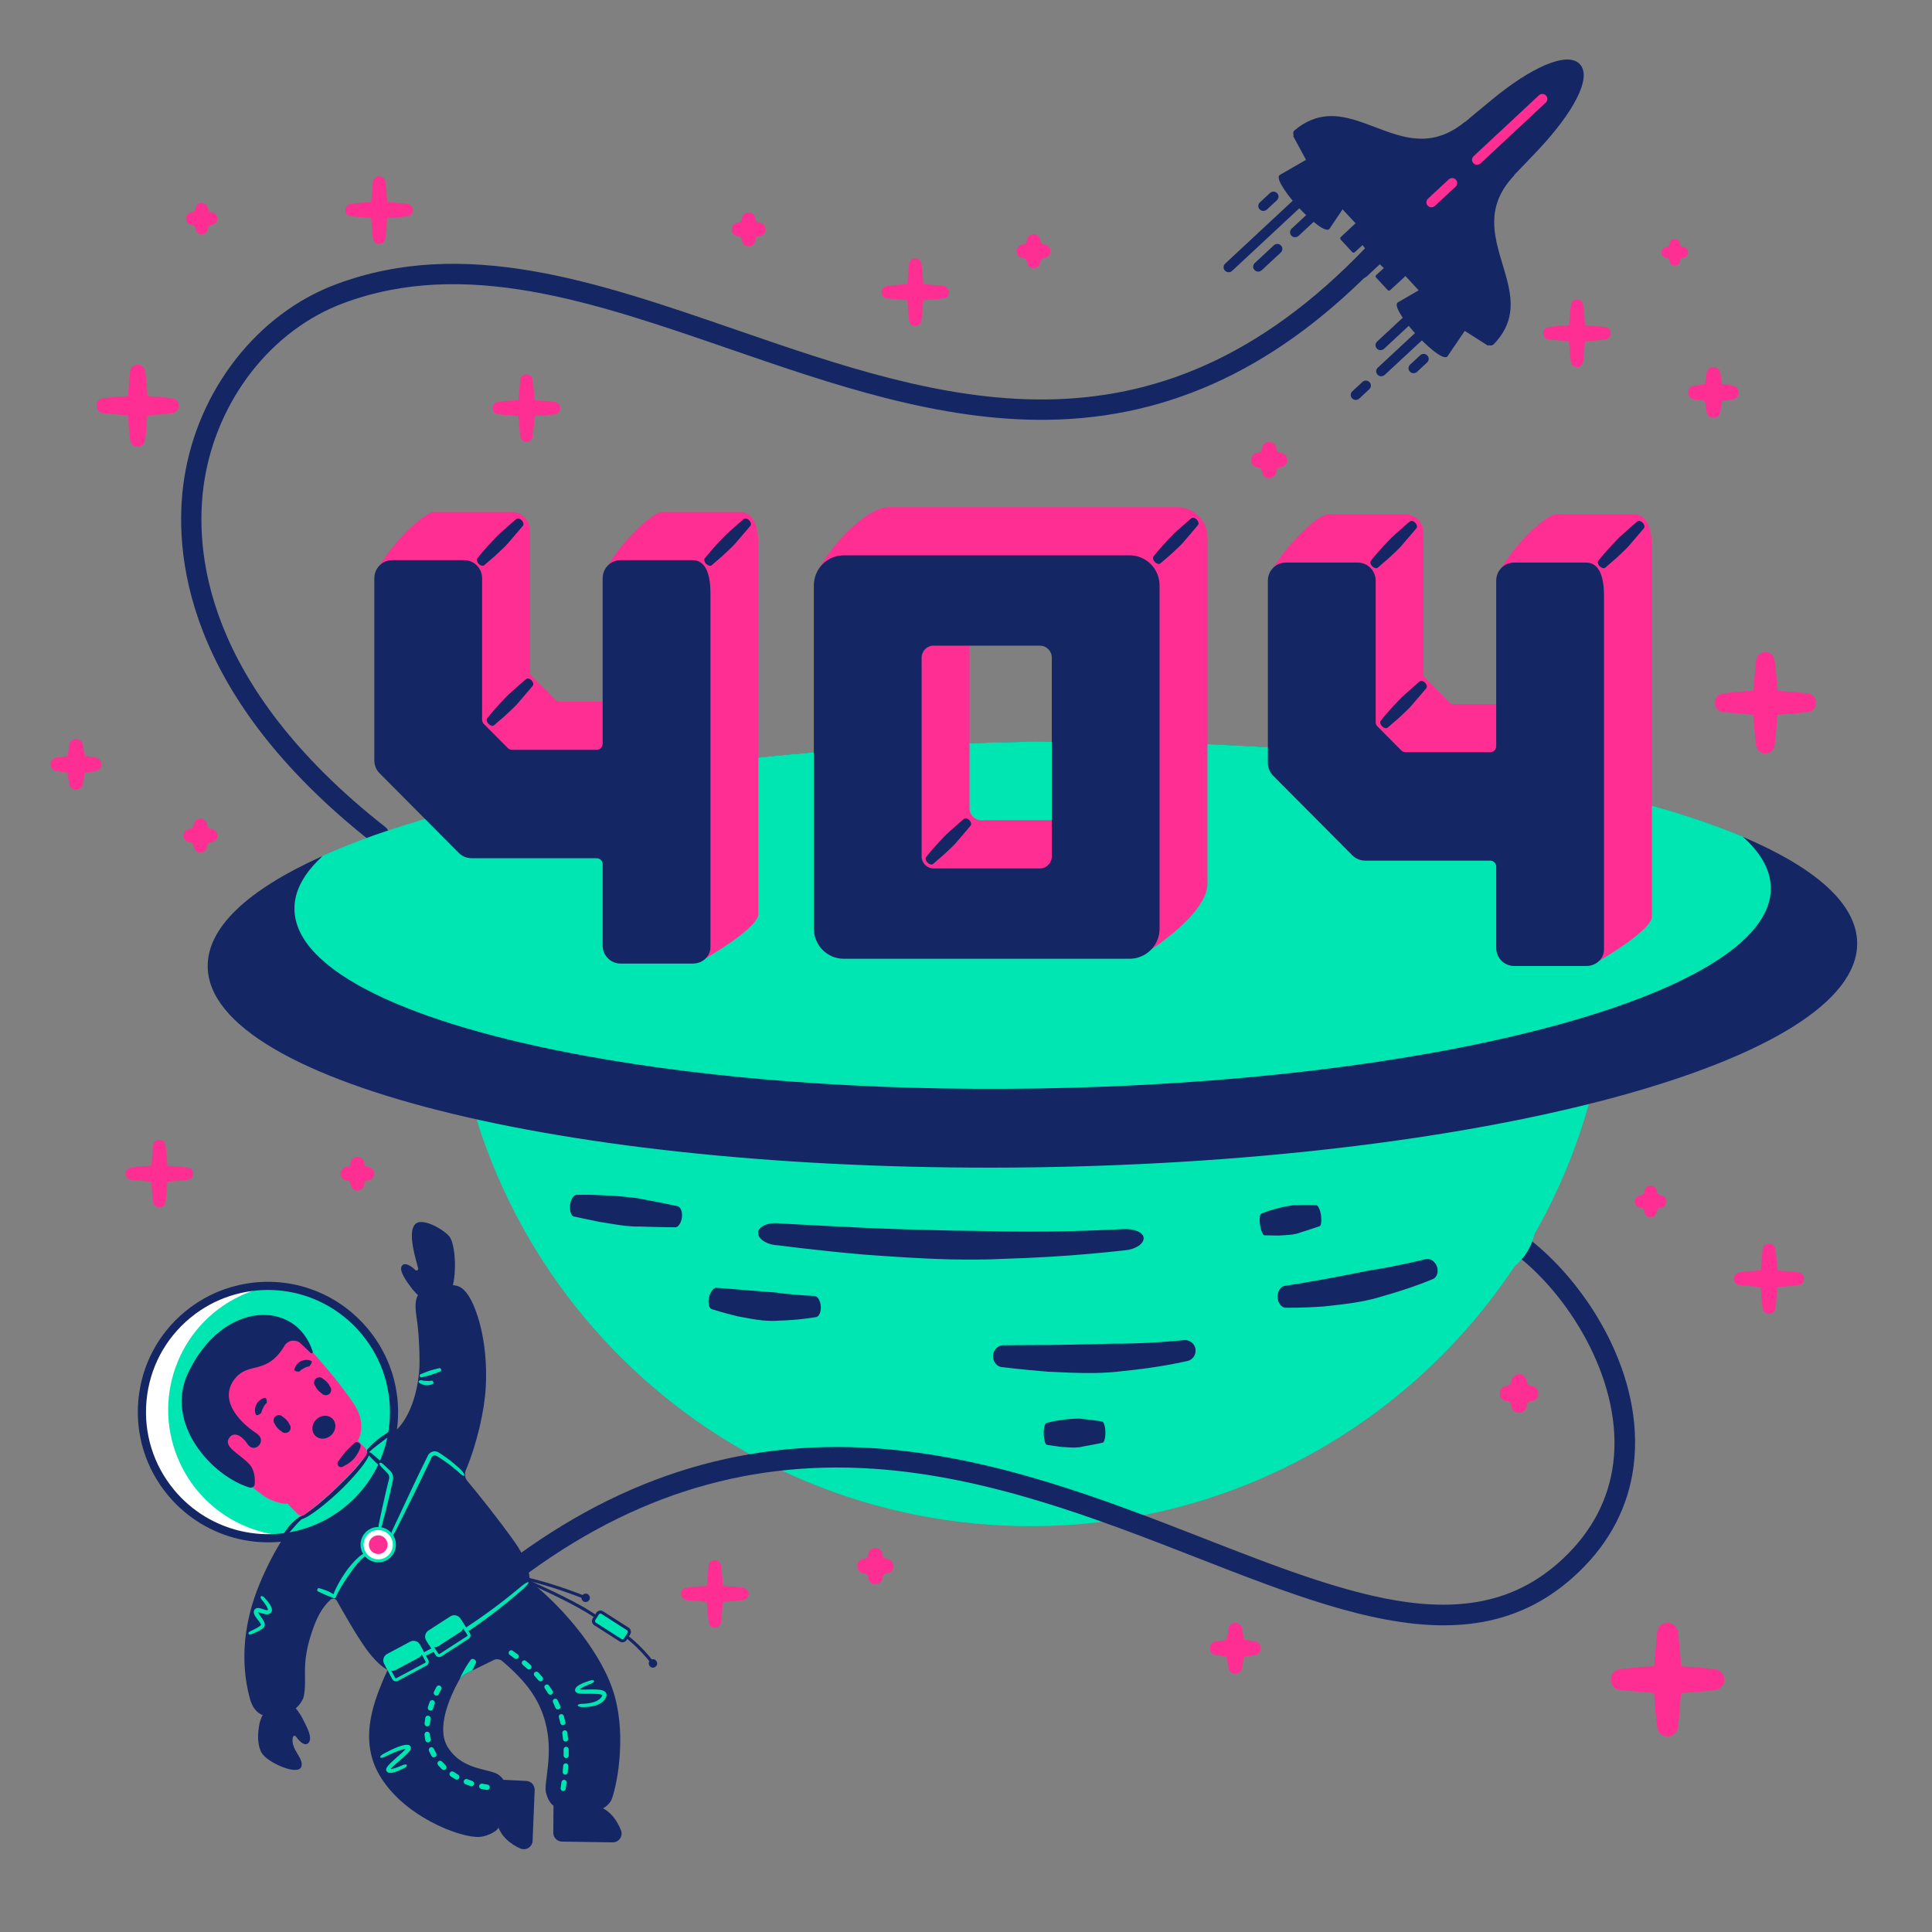 <svg xmlns="http://www.w3.org/2000/svg" viewBox="0 0 3000 3000" width="3000" height="3000"><rect x="0" y="0" width="3000" height="3000" fill="#808080" stroke="none"/><defs></defs><g transform="translate(281.25 378.75) rotate(0.0 933.75 466.875)  scale(3.497 3.495)"><svg width="533.993" height="267.164" viewBox="0.0 0.0 533.993 267.164"><path d="m87.943 267.164c-.973 0-1.953-.314-2.777-.961-84.499-66.378-88.756-130.08-83.773-162.144 6.107-39.301 32.574-73.11 67.428-86.13 57.136-21.35 115.679-1.147 177.657 20.244 90.477 31.224 184.033 63.513 279.76-36.779 1.715-1.797 4.562-1.865 6.362-.148 1.798 1.716 1.863 4.564.147 6.362-44.625 46.754-93.016 69.826-147.939 70.533-48.292.641-95.565-15.687-141.267-31.46-60.405-20.847-117.463-40.538-171.57-20.32-31.856 11.899-56.069 42.941-61.685 79.081-4.681 30.12-.454 90.137 80.44 153.684 1.954 1.535 2.294 4.364.759 6.318-.888 1.131-2.208 1.72-3.542 1.72z" fill="#142664"></path></svg></g><g transform="translate(322.5 1151.25) rotate(0.0 1280.625 609.375)  scale(3.495 3.484)"><svg width="732.848" height="349.771" viewBox="0.0 0.0 732.848 349.771"><path d="m367.792 154.802c141.858 9.792 264.483-186.673 254.691-44.816-9.793 141.857-132.772 248.956-274.717 239.164s-248.957-132.771-239.164-274.717 117.244 70.488 259.19 80.369z" fill="#00e6b3"></path><path d="m367.792 189.825c202.376-2.999 365.848-47.815 365.054-100.13-.265-17.468-18.791-33.524-50.903-47.198-.176-.088-.265-.088-.441-.176-64.136-26.995-181.91-44.022-316.445-42.081-133.565 2.029-250.104 22.232-313.71 50.727-.441.176-.882.441-1.412.617-31.935 14.557-50.197 31.318-49.932 48.874.706 52.314 165.412 92.278 367.789 89.367z" fill="#142664"></path><path d="m168.326 140.245c55.402 10.145 124.478 15.615 199.465 14.468 86.367-1.323 164.795-11.027 223.196-26.025 64.049-16.408 103.924-39.081 103.483-63.518-.088-7.94-4.499-15.615-12.527-22.761-.088-.088-.176-.176-.353-.353 0 0 0 .088-.088.176-23.466-9.881-54.255-18.438-90.337-25.231-62.372-11.732-140.888-18.084-226.108-16.849-74.281 1.147-143.269 7.852-200.877 18.526-45.963 8.557-84.691 19.497-112.921 32.2-.353.265-.706.617-.97.97-7.763 7.322-11.91 15.086-11.733 23.025.44 27.438 51.255 51.081 129.77 65.372z" fill="#00e6b3"></path><g fill="#142664"><path d="m163.02 211.811s4.664 1.041 11.002 2.324c3.349.484 7.186 1.252 11.044 1.717 2.183.224 4.536.441 6.74.362 8.605.295 15.705.341 15.705.341 1.505.248 2.837-1.916 3.174-4.347.357-2.733-.684-4.812-2.02-5.066 0 0-6.996-1.562-15.348-3.074-2.162-.527-4.345-.75-6.698-.968-3.858-.465-7.736-.628-11.106-.809-6.401-.374-11.318-.196-11.318-.196-1.505-.248-2.838 1.916-3.174 4.347-.377 3.036.643 5.418 1.999 5.369z"></path><path d="m224.278 253.137s1.162.369 3.127.953c1.967.577 4.744 1.357 7.987 2.13 3.428.629 7.391 1.478 11.414 1.86 2.273.177 4.733.3 7.014.082 4.475-.125 8.541-.486 11.475-.859 2.935-.366 4.744-.678 4.744-.678 1.589-.037 2.513-2.411 2.359-4.859-.195-2.749-1.578-4.603-2.877-4.611 0 0-1.727-.073-4.463-.246-2.736-.165-6.482-.497-10.529-.968-2.104-.379-4.202-.501-6.472-.646-3.72-.356-7.463-.56-10.727-.854-3.097-.286-5.847-.514-7.825-.66-1.978-.155-3.183-.215-3.183-.215-1.441-.382-2.965 1.649-3.549 4.033-.688 2.982.118 5.452 1.505 5.538z"></path><path d="m372.991 313.52s2.615.442 6.157.911c1.855.055 3.999.331 6.128.303 1.202-.055 2.495-.137 3.682-.495 4.687-.798 8.537-1.653 8.537-1.653.836.055 1.375-2.26 1.352-4.713-.038-2.756-.778-4.686-1.523-4.768 0 0-3.922-.662-8.575-1.104-1.216-.248-2.418-.193-3.711-.111-2.129.027-4.244.358-6.085.606-3.5.441-6.148 1.24-6.148 1.24-.836-.056-1.375 2.26-1.352 4.713.053 3.059.807 5.291 1.538 5.071z"></path><path d="m469.676 220.116s2.651.109 6.228.127c1.849-.179 4.012-.176 6.122-.471 1.186-.206 2.459-.451 3.593-.955 4.552-1.383 8.267-2.716 8.267-2.716.837-.051 1.08-2.415.748-4.846-.385-2.729-1.362-4.55-2.112-4.538 0 0-3.977-.163-8.652-.015-1.239-.093-2.425.113-3.698.358-2.11.296-4.168.89-5.965 1.368-3.418.878-5.947 2.005-5.947 2.005-.837.05-1.081 2.416-.748 4.846.437 3.028 1.467 5.148 2.164 4.837z"></path><path d="m353.274 278.902s8.587 1.115 20.34 2.034c6.175.271 13.314.675 20.451.565 2.013-.04 4.106-.116 6.194-.255 2.087-.116 4.171-.32 6.164-.589 7.865-.754 15.005-1.825 20.158-2.761 2.578-.453 4.66-.884 6.098-1.194 1.438-.305 2.234-.474 2.234-.474 2.794-.416 4.325-3.023 3.958-5.449-.449-2.719-3.021-4.243-5.378-3.929 0 0-.784.075-2.192.21-1.407.139-3.437.336-5.943.51-5.005.381-11.894.735-19.396.854-3.918-.068-7.798.111-11.99.23-6.893.107-13.785.32-19.797.355-11.421.014-20.167.134-20.167.134-2.715-.26-4.804 1.906-5.086 4.345-.274 3.049 1.899 5.451 4.352 5.414z"></path><path d="m479.388 252.394s.446.015 1.257.007c.813-.005 1.998-.012 3.483-.02 2.961-.065 7.12-.193 11.877-.559 4.972-.551 10.716-1.119 16.362-2.172 3.181-.625 6.593-1.38 9.667-2.399 6.115-1.707 11.619-3.542 15.583-4.994 1.983-.717 3.582-1.342 4.685-1.796 1.102-.444 1.713-.69 1.713-.69 2.193-.69 2.916-3.392 2.126-5.713-.916-2.599-3.264-3.834-5.06-3.304 0 0-.608.149-1.701.416-1.086.278-2.664.66-4.622 1.091-3.906.88-9.314 1.978-15.227 3.009-3.112.405-6.146 1.061-9.425 1.735-5.41 1.012-10.786 2.133-15.486 2.96-4.467.766-8.397 1.439-11.211 1.921-2.814.458-4.511.734-4.511.734-2.129.027-3.555 2.402-3.56 4.858.051 3.06 2.051 5.217 4.05 4.916z"></path><path d="m252.955 224.546s4.066.496 10.888 1.327c6.829.786 16.426 1.862 27.512 2.831 11.646.848 25.094 1.825 38.533 2.151 7.589.131 15.767.168 23.308-.22 14.844-.445 28.351-1.311 38.127-2.207 4.891-.396 8.846-.861 11.585-1.118 2.739-.264 4.252-.467 4.252-.467 5.259-.388 8.742-3.006 8.688-5.463-.132-2.755-4.64-4.312-9.244-4.007 0 0-.379.022-1.098.063-.719.048-1.78.094-3.144.149-2.729.096-6.659.326-11.498.456-9.672.354-22.958.523-37.38.351-7.52-.218-14.99-.265-23.037-.375-13.232-.317-26.431-.67-37.919-1.198-10.914-.495-20.526-1.033-27.413-1.392-6.889-.376-11.044-.603-11.044-.603-5.177-.588-9.073 1.341-9.513 3.762-.408 3.033 3.776 5.708 8.397 5.96z"></path></g></svg></g><g transform="translate(765.0 1923.75) rotate(0.0 886.875 300.0)  scale(3.546 3.541)"><svg width="500.277" height="169.459" viewBox="0.0 0.0 500.277 169.459"><path d="m416.475 169.459c-32.227.003-68.646-14.237-108.304-29.74-42.658-16.675-91.008-35.575-141.59-38.937-57.711-3.836-109.821 13.18-159.303 52.02-1.954 1.535-4.784 1.194-6.318-.761s-1.193-4.784.762-6.318c51.307-40.273 105.431-57.907 165.456-53.921 51.968 3.455 101.005 22.623 144.27 39.535 32.143 12.565 62.503 24.433 89.245 27.987 28.861 3.836 50.685-2.439 68.695-19.747 12.183-11.717 19.358-25.596 21.326-41.25 4.288-34.172-17.516-71.3-41.27-90.314-1.939-1.553-2.254-4.385-.7-6.325 1.554-1.94 4.386-2.253 6.325-.701 24.916 19.945 49.493 59.264 44.574 98.462-2.23 17.75-10.312 33.434-24.019 46.617-17.605 16.918-37.427 23.391-59.149 23.393z" fill="#142664"></path></svg></g><g transform="translate(288.75 1912.5) rotate(-33.554 343.125 528.75)  scale(2.851 2.856)"><svg width="240.697" height="370.227" viewBox="0.0 0.0 240.697 370.227"><path d="m204.547 300.761c-.433 0-.798-.334-.829-.773-.868-12.054-4.254-20.643-4.288-20.729-.036-.082-4.332-10.143-9.472-21.41-5.122-11.222-17.493-30.576-17.617-30.771-.248-.387-.135-.902.252-1.15.386-.249.901-.135 1.15.252.125.195 12.56 19.648 17.73 30.977 5.15 11.286 9.454 21.365 9.497 21.465.15.375 3.522 8.917 4.41 21.245.033.459-.312.857-.771.89-.021.004-.042.004-.062.004z" fill="#142664"></path><path d="m193.749 251.306c-.265 0-.526-.126-.687-.362-.105-.152-10.571-15.35-20.888-26.065-.319-.331-.309-.858.022-1.177.331-.318.859-.309 1.177.022 10.415 10.815 20.957 26.124 21.062 26.278.26.379.164.897-.215 1.157-.144.1-.308.147-.471.147z" fill="#142664"></path><path clip-rule="evenodd" d="m201.294 280.246-.748.331c-1.638.725-3.553-.016-4.277-1.653l-5.547-12.539c-.725-1.638.016-3.553 1.653-4.277l.748-.331c1.638-.725 3.553.016 4.277 1.653l5.547 12.539c.725 1.638-.015 3.553-1.653 4.277z" fill="#00e6b3" fill-rule="evenodd"></path><path d="m198.534 282.127c-1.035 0-2.023-.598-2.468-1.604l-6.664-15.065c-.291-.658-.308-1.39-.049-2.061.26-.672.765-1.202 1.423-1.493l3.274-1.448c.659-.29 1.39-.309 2.061-.049.672.26 1.202.765 1.493 1.423l6.664 15.065c.291.657.309 1.39.049 2.061-.26.672-.765 1.202-1.423 1.493h-.001l-3.274 1.448c-.352.156-.721.23-1.085.23zm-3.394-20.236c-.141 0-.283.03-.416.089l-3.274 1.448c-.251.111-.444.313-.544.57-.099.257-.092.537.019.788l6.664 15.064c.229.518.837.754 1.358.525l3.274-1.448c.251-.111.445-.314.544-.57s.093-.536-.018-.787l-6.665-15.065c-.111-.251-.313-.444-.57-.543-.121-.048-.247-.071-.372-.071zm7.417 17.797h.005z" fill="#142664"></path><circle clip-rule="evenodd" cx="193.749" cy="250.474" fill="#142664" fill-rule="evenodd" r="2.26"></circle><circle clip-rule="evenodd" cx="204.548" cy="300.435" fill="#142664" fill-rule="evenodd" r="2.26"></circle><path d="m215.535 72.388c-.292.182-.667.197-.96.015-4.984-3.099-6.341-10.604-6.598-14.666-.253-3.998-.705-11.754 2.315-12.919 2.211-.853 3.957 2.045 4.834 5.919.207.915 1.471 1.005 1.777.119 2.293-6.651 6.597-21.259 12.964-20.97 4.529.206 9.916 10.069 10.774 15.541.882 5.624-8.963 21.452-15.6 25.459-.101.061-9.506 1.502-9.506 1.502z" fill="#142664"></path><path d="m24.247 204.882c.322-.122.693-.065.945.17 4.295 3.999 4.183 11.626 3.655 15.661-.52 3.972-.895 11.515-4.756 12.232-2.33.433-3.49-2.768-3.605-6.738-.027-.937-1.062-1.126-1.721-.458-4.722 4.79-1.046 12.801-4.868 15.79-4.371 3.419-14.553-12.478-13.862-18.507.699-6.097 5.544-11.217 7.329-13.11 2.854-3.026 6.932-4.883 10.859-5.666z" fill="#142664"></path><path d="m99.72 306.83s-10.494 10.193-14.024 19.336c-2.628 6.796.089 13.668 2.899 18.206.847 1.315 2.253 2.134 3.89 2.221 1.572.04 3.083-.665 3.986-1.91 4.564-6.292 12.17-16.779 16.258-22.416 1.521-2.097 1.101-5.103-1.062-6.672-4.672-3.489-11.947-8.765-11.947-8.765z" fill="#142664"></path><path d="m116.677 334.882s13.311 6.069 19.711 13.491c4.761 5.515 4.514 12.901 3.395 18.12-.355 1.523-1.404 2.768-2.916 3.401-1.467.566-3.127.411-4.396-.458-6.415-4.39-17.105-11.707-22.852-15.64-2.138-1.463-2.753-4.435-1.244-6.64 3.226-4.858 8.302-12.274 8.302-12.274z" fill="#142664"></path><path d="m178.493 299.757c-5.944 23.132-25.191 43.573-33.455 49.75-2.192 1.637-7.026 2.137-8.43 1.027l-19.608-15.024c-1.493-1.182-1.149-7.154 1.005-10.445 4.523-6.91 18.426-17.749 22.056-38.439 2.081-11.899-.622-23.426-3.197-32.512-.511-1.798-2.115-3.064-3.985-3.147l-12.509-1.626-4.19-.544c-1.443-.067-2.886.189-4.207.755-.227.094-.455.194-.672.311-9.468 4.917-24.714 14.807-25.102 26.779-.438 13.42 9.807 20.468 13.709 25.935 1.565 2.192 2.281 5.561 1.132 7.021l-15.701 18.554c-1.066 1.36-7.287 1.266-11.794-1.293-8.858-5.028-28.521-32.107-26.734-58.519 1.399-20.696 17.654-33.094 29.587-41.047 29.598-19.736 49.356-15.151 49.356-15.151l39.233 1.82c2.603 7.198 5.361 3.335 8.392 12.149 6.052 17.625 11.308 49.532 5.114 73.646z" fill="#142664"></path><g fill="#00e6b3"><path d="m124.253 247.072s-1.66.871-3.885 2.27l-4.19-.544c-1.443-.067-2.886.189-4.207.755.194-.139.389-.277.583-.411.932-.627 1.965-1.271 2.98-1.759 3.868-2.137 7.343-3.341 7.343-3.341.721-.339 1.537.194 1.881.982.378.888.072 1.765-.505 2.048z"></path><path d="m100.604 248.544c-.839.451-1.672.916-2.489 1.406-.682.4-1.559.197-1.994-.491-.43-.681-.216-1.592.504-2.014.855-.513 1.726-.999 2.604-1.471.735-.396 1.624-.113 1.984.609.363.727.087 1.586-.609 1.961z"></path><path d="m93.35 253.094c-.765.563-1.519 1.141-2.25 1.743-.61.496-1.509.421-2.041-.185-.536-.611-.457-1.541.195-2.07.774-.637 1.569-1.247 2.374-1.839.675-.494 1.594-.339 2.051.326.461.668.307 1.559-.329 2.025z"></path><path d="m86.949 258.683c-.647.682-1.264 1.389-1.853 2.115-.483.603-1.381.712-2.029.24-.661-.482-.771-1.407-.238-2.072.639-.789 1.306-1.552 2.001-2.284.575-.622 1.522-.619 2.082-.044.571.583.564 1.473.037 2.045z"></path><path d="m81.996 265.422-.621 1.235-.547 1.265c-.26.709-1.079 1.081-1.852.835-.77-.245-1.158-1.099-.856-1.915l.614-1.42.692-1.378c.419-.754 1.323-1.006 2.01-.582.692.428.932 1.294.56 1.96z"></path><path d="m79.414 273.256c-.169.913-.197 1.845-.306 2.766-.051.384-.213.724-.469.972-.262.247-.626.402-1.031.397-.405-.006-.77-.175-1.033-.456-.269-.28-.429-.672-.376-1.095.114-1.014.153-2.041.336-3.045.165-.842.932-1.377 1.724-1.204.791.173 1.306.913 1.155 1.665z"></path><path d="m79.293 281.582c.087.926.327 1.832.48 2.75.136.758-.267 1.513-1.064 1.733-.764.211-1.627-.259-1.782-1.1-.172-1.004-.427-1.994-.526-3.01-.085-.853.495-1.583 1.303-1.641s1.515.504 1.589 1.268z"></path><path d="m81.444 289.675c.353.867.774 1.709 1.155 2.565.351.693.101 1.544-.614 1.938-.704.388-1.613.116-1.996-.639-.415-.923-.865-1.83-1.246-2.767-.297-.797.078-1.651.842-1.92.764-.268 1.591.097 1.859.823z"></path><path d="m85.46 297.107c.56.76 1.104 1.532 1.676 2.283.498.604.401 1.506-.219 2.027s-1.544.418-2.078-.232c-.609-.8-1.19-1.622-1.785-2.432-.458-.709-.27-1.625.415-2.055.687-.432 1.569-.248 1.991.409z"></path><path d="m90.898 303.634c.689.648 1.333 1.345 2.064 1.948.591.515.65 1.426.132 2.049-.517.623-1.438.679-2.072.127-.774-.642-1.459-1.378-2.189-2.067-.613-.576-.564-1.541.02-2.083.602-.56 1.471-.51 2.045.026z"></path></g><path d="m11.081 194.999c6.948-20.546 21.026-36.875 39.201-49.061 7.667-5.14 23.326-14.494 33.444-16.308 0 0 52.151-14.025 68.177-11.883 14.21 1.899 30.09-12.8 37.676-24.397 6.05-9.248 9.643-15.948 11.88-20.818 4.979-10.836 8.74-10.941 13.276-9.288 2.754 1.004 6.227 2.034 9.015 3.386 6.194 3.005 7.764 5.715 7.788 11.702.027 6.791-3.951 25.411-19.666 46.62-7.397 9.983-20.895 22.9-34.19 31.766-1.737 1.159-2.697 3.173-2.462 5.248 1.127 9.957 2.619 26.753 3.121 42.278.466 14.396-5.019 24.289-8.635 25.114-3.222.1-46.318 8.585-83.952-2.068-2.21-.626-6.454-5.339-7.011-19.913-.358-9.358.663-22.502 1.184-30.393.093-1.412-1.145-2.561-2.542-2.342-6.479 1.018-12.003 4.094-19.318 9.935-14.13 11.283-14.913 18.778-21.86 25.778-1.945 1.96-8.084 4.431-13.166 2.554-4.417-1.631-4.607-1.726-8.113-3.725-6.158-3.51-5.245-10.053-3.847-14.185z" fill="#142664"></path><path d="m74.137 167.002s.527.877 1.241 2.065c.399.608.818 1.335 1.268 2.034.261.391.538.812.836 1.175.535.746 1.007 1.432 1.338 1.934.322.505.522.819.522.819.123.289.608.314 1.027.14.469-.201.672-.611.554-.9 0 0-.147-.378-.406-.965-.263-.583-.645-1.368-1.095-2.196-.216-.443-.479-.853-.773-1.286-.466-.723-.986-1.403-1.441-1.991-.858-1.121-1.614-1.903-1.614-1.903-.192-.281-.685-.218-1.045.058-.443.352-.612.81-.412 1.016z" fill="#00e6b3"></path><circle cx="105.468" cy="70.851" fill="#fff" r="68.618"></circle><path d="m95.567 138.75c-5.941-.866-11.59-2.468-16.87-4.707-20.568-14.402-32.447-39.604-28.577-66.143 5.469-37.497 40.302-63.469 77.799-58 5.941.866 11.6 2.465 16.88 4.704 20.568 14.402 32.437 39.607 28.567 66.146-5.463 37.5-40.296 63.472-77.799 58z" fill="#00e6b3"></path><path d="m105.394 141.693c-3.523 0-7.034-.262-10.498-.786-31.828-4.773-56.449-30.494-59.87-62.548-2.004-18.815 3.438-37.284 15.324-52.006 11.888-14.724 28.795-23.936 47.608-25.941 11.109-1.188 22.019.194 32.422 4.108 25.226 9.493 42.67 32.033 45.524 58.823 2.008 18.815-3.432 37.285-15.318 52.008-11.887 14.723-28.796 23.935-47.612 25.938-2.525.27-5.056.404-7.58.404zm.235-137.252c-2.387 0-4.788.128-7.2.386-17.634 1.879-33.482 10.514-44.623 24.314-11.142 13.801-16.243 31.112-14.364 48.747 3.207 30.045 26.282 54.154 56.116 58.629 5.572.843 11.272.963 16.946.358 17.637-1.877 33.486-10.512 44.628-24.313 11.141-13.8 16.24-31.113 14.358-48.748-2.676-25.112-19.027-46.24-42.673-55.138-7.491-2.818-15.265-4.235-23.188-4.235z" fill="#142664"></path><path d="m156.239 116.153s-1.776-.035-4.182-.082c-1.267.022-2.735.019-4.199.106-.827.057-1.718.133-2.535.272-1.613.215-3.079.477-4.135.72-1.057.238-1.708.421-1.708.421-.574.12-.871.627-.776 1.071.113.497.651.741 1.131.648 0 0 .638-.108 1.664-.241 1.025-.138 2.446-.264 3.996-.36.811-.026 1.613-.092 2.481-.156 1.433-.095 2.862-.189 4.105-.271 2.372-.136 4.19-.316 4.19-.316.572-.004.96-.442.965-.896-.01-.568-.501-.969-.997-.916z" fill="#142664"></path><path d="m75.784 132.827s1.281-.463 3.062-.958c.923-.295 2.011-.56 3.086-.841.605-.167 1.259-.337 1.854-.528 1.184-.327 2.272-.574 3.062-.724.79-.146 1.278-.204 1.278-.204.417-.006.709-.434.731-.89.018-.508-.382-.864-.808-.863 0 0-.554-.01-1.42.046-.864.059-2.039.191-3.295.416-.661.091-1.302.251-1.986.443-1.13.296-2.228.68-3.173 1.041-1.802.675-3.089 1.392-3.089 1.392-.427.173-.547.691-.372 1.109.229.518.737.749 1.07.561z" fill="#142664"></path><path d="m138.189 120.732s.325 1.708.789 4.018c.278 1.204.56 2.602.896 3.981.196.777.412 1.613.662 2.372.874 3.014 1.628 5.484 1.628 5.484.12.544.627.823 1.073.734.499-.107.737-.645.637-1.13 0 0-.488-2.562-1.129-5.591-.143-.796-.34-1.573-.556-2.409-.336-1.379-.724-2.74-1.056-3.926-.624-2.255-1.181-3.948-1.181-3.948-.12-.544-.627-.824-1.073-.735-.552.127-.844.683-.69 1.15z" fill="#142664"></path><path d="m89.886 129.847s1.365.244 3.579.283c2.217.05 5.298-.067 8.817-.384 3.691-.364 7.927-.9 12.116-1.638 2.364-.421 4.901-.929 7.22-1.502 4.577-1.067 8.703-2.268 11.647-3.376 1.472-.554 2.65-1.082 3.454-1.503.803-.425 1.237-.721 1.237-.721.758-.473 1.361-1.127 1.546-1.82.031-.188.058-.342.038-.492-.026-.153-.053-.273-.111-.364-.127-.185-.252-.243-.362-.225-.122.025-.231.133-.321.227-.097.099-.217.182-.341.282-.282.206-.77.526-1.338.877 0 0-.363.238-1.104.6-.742.36-1.87.824-3.302 1.312-2.865.98-6.942 2.037-11.418 2.968-2.339.463-4.664.929-7.176 1.384-4.135.73-8.274 1.368-11.884 1.783-3.43.397-6.455.614-8.6.648-1.073.019-1.923-.009-2.501-.043-.577-.037-.882-.078-.882-.078-.766-.115-1.39-.172-1.803-.205-.092-.012-.198-.013-.28-.017-.074-.006-.157-.006-.234-.006-.124-.004-.272-.008-.38.032-.129.058-.202.191-.165.437.022.116.078.228.16.366.083.127.189.235.321.362.518.445 1.296.72 2.067.813z" fill="#142664"></path><circle clip-rule="evenodd" cx="115.596" cy="164.053" fill="#fff" fill-rule="evenodd" r="8.787"></circle><circle clip-rule="evenodd" cx="115.596" cy="164.053" fill="#ff2e93" fill-rule="evenodd" r="5.086"></circle><path d="m175.61 154.75s-.338-1.718-1.169-4.507c-.414-1.395-.961-3.053-1.641-4.902-.346-.922-.715-1.895-1.135-2.904-.21-.505-.43-1.02-.668-1.547l-.189-.402c-.035-.071-.058-.127-.102-.21l-.142-.254c-.205-.33-.447-.648-.746-.912-1.226-1.145-3.257-1.444-4.831-.508-1.122.654-2.275 1.325-3.447 2.007-2.341 1.371-4.759 2.787-7.174 4.201-2.718 1.613-5.641 3.353-8.312 5.003-10.562 6.418-19.25 11.696-19.25 11.696-1.895 1.105-3.011 2.26-2.848 2.69.209.469 1.97-.154 3.66-1.132 0 0 8.893-5.131 19.459-11.227 2.763-1.575 5.481-3.187 8.404-4.927 2.403-1.432 4.803-2.861 7.122-4.243 1.157-.695 2.294-1.379 3.402-2.045l.207-.125.052-.032.041-.017c.091-.046.188-.073.283-.106.194-.05.393-.071.591-.063.395.018.782.162 1.082.4.141.114.273.24.373.39.059.069.094.154.145.229l.177.356c.234.479.456.97.671 1.451.425.967.815 1.906 1.173 2.803.715 1.793 1.295 3.413 1.743 4.773.45 1.36.772 2.46.98 3.219.201.76.31 1.176.31 1.176.472 2.09 1.031 3.526 1.503 3.566.284-.011.468-.49.54-1.229.056-.734-.027-1.71-.264-2.668z" fill="#00e6b3"></path><path d="m81.103 174.718s.149-.089.422-.253c.277-.16.661-.413 1.182-.687 1.021-.57 2.485-1.333 4.214-2.131 1.801-.866 3.926-1.769 6.06-2.611 1.207-.468 2.505-.971 3.706-1.436 2.377-.865 4.587-1.485 6.197-1.821.805-.144 1.461-.28 1.908-.303.45-.046.7-.072.7-.072.431-.023.778-.073 1.057-.234.274-.15.466-.361.509-.586.101-.494-.693-.926-1.577-.937 0 0-.282.01-.789.029-.515-.002-1.226.094-2.106.202-1.745.256-4.088.781-6.555 1.552-.643.198-1.286.397-1.928.629-.637.244-1.284.492-1.955.749-2.199.87-4.321 1.891-6.142 2.827-1.729.895-3.21 1.767-4.245 2.442-.524.322-.927.622-1.208.815-.279.198-.433.305-.433.305-.791.527-1.069 1.274-.814 1.643.343.455 1.186.345 1.797-.122z" fill="#00e6b3"></path><path d="m115.602 173.673c-4.055 0-7.835-2.586-9.155-6.646-1.64-5.044 1.13-10.482 6.174-12.122 5.044-1.641 10.483 1.13 12.122 6.174.794 2.443.589 5.05-.577 7.339-1.166 2.29-3.154 3.988-5.598 4.783-.983.32-1.983.472-2.966.472zm-.012-17.574c-.814 0-1.64.125-2.454.39-2.021.657-3.664 2.061-4.629 3.954s-1.134 4.048-.477 6.069 2.061 3.664 3.954 4.629c1.894.965 4.049 1.135 6.069.477 2.021-.657 3.664-2.061 4.629-3.954s1.134-4.049.477-6.069c-1.09-3.358-4.216-5.496-7.569-5.496z" fill="#00e6b3"></path><path d="m123.13 156.414s2.754-2.468 6.487-5.815c1.937-1.781 4.169-3.835 6.394-5.882 1.242-1.171 2.576-2.435 3.771-3.639.597-.583 1.182-1.153 1.747-1.703l.214-.21.25-.261c.159-.18.306-.366.439-.559.265-.387.474-.8.627-1.219.308-.841.381-1.707.289-2.49-.02-.196-.06-.388-.097-.572-.035-.152-.07-.302-.104-.448-.068-.293-.134-.575-.196-.843-.502-2.15-.814-3.487-.814-3.487-.228-1.163-.815-1.895-1.268-1.844-.506.073-.656 1.115-.46 2.152 0 0 .251 1.364.652 3.538.051.272.104.556.159.852.028.148.056.299.084.452.021.137.042.245.049.373.042.494-.025 1.031-.233 1.541-.102.255-.238.502-.406.732-.084.115-.176.225-.276.33s-.197.193-.357.338c-.579.526-1.177 1.068-1.787 1.622-1.288 1.138-2.53 2.309-3.864 3.573-2.208 2.064-4.369 4.162-6.255 5.982-3.587 3.454-6.254 6.142-6.254 6.142-.874.801-1.193 1.683-.914 2.044.372.423 1.387.042 2.123-.699z" fill="#00e6b3"></path><path d="m46.198 154.149s.107.824.177 2.193c.029.681.048 1.505-.026 2.382-.039.433-.105.889-.229 1.266-.057.193-.139.345-.202.443-.05.063-.048.04-.076.049l-.007.001c-.051.015-.327-.027-.67-.334-.344-.295-.71-.737-1.084-1.226-.383-.493-.76-1.035-1.289-1.608-.137-.144-.283-.289-.456-.435-.144-.123-.458-.358-.75-.479-.591-.279-1.287-.279-1.868-.001-.111.075-.254.137-.369.24-.312.215-.542.543-.716.892-.187.401-.226.631-.284.9-.096.517-.11.977-.11 1.421.007.882.089 1.695.156 2.453.078 1.017.094 1.98-.022 2.455-.048.235-.119.349-.112.361-.01.027-.015.044 0 .046-.035.018-.017.031-.096.052-.069.029-.178.055-.286.076-.219.045-.476.063-.718.076-.495.021-.977.005-1.418-.021-.885-.054-1.616-.143-2.19-.215-1.149-.151-1.674-.242-1.674-.242-1.045-.208-1.867.043-2.007.476-.143.492.68 1.044 1.64 1.24 0 0 .548.126 1.75.336.602.102 1.366.225 2.331.318.484.044 1.016.083 1.625.077.309-.008.628-.017 1-.078.187-.031.379-.067.606-.144.221-.072.522-.223.747-.402-.072.069.052-.015.294-.264.239-.278.451-.679.581-1.143.261-.925.245-1.997.215-3.041-.013-.802-.06-1.576-.056-2.305.002-.361.018-.714.065-1.007.011-.075.028-.135.04-.202.016-.044.039-.137.032-.112l-.001-.004.001-.001.006-.002c-.066-.053.167.115.343.306.375.388.765.905 1.18 1.415.42.514.864 1.048 1.466 1.538.302.242.661.477 1.104.636.223.078.463.133.713.156.125.009.251.007.376.004.133-.008.276-.031.41-.055.009-.003.017-.005.024-.007.531-.124.995-.467 1.287-.883.268-.376.401-.73.495-1.051.187-.648.238-1.214.268-1.741.049-1.051-.021-1.94-.091-2.68-.152-1.474-.324-2.338-.324-2.338-.137-1.101-.706-1.796-1.159-1.746-.559.096-.804 1.043-.642 1.959z" fill="#00e6b3"></path><path d="m189.342 105.834s-.151-.04-.398-.154c-.124-.049-.271-.113-.432-.205-.164-.079-.341-.183-.527-.304-.407-.214-.84-.543-1.26-.876-.245-.177-.502-.381-.756-.548-.472-.363-.854-.744-1.072-1.014-.05-.066-.096-.126-.136-.179-.029-.046-.054-.085-.074-.117-.051-.072-.05-.08-.05-.08.002-.017-.026-.027-.077-.04-.053-.017-.103.011-.187-.008-.162-.021-.375-.122-.589-.198-.24-.085-.463-.09-.639.05-.083.06-.165.185-.195.266-.033.086-.045.183-.032.278 0 0 .009.145.062.308.025.087.055.199.097.319.046.106.098.227.155.361.243.51.64 1.106 1.151 1.67.247.315.55.567.89.814.544.43 1.17.744 1.732.974.266.112.522.203.765.263.235.071.453.115.639.139.364.065.593.061.593.061.281.061.525-.332.576-.782.055-.565-.063-1.008-.236-.998z" fill="#00e6b3"></path><path d="m196.552 102.46s-1.087-.407-2.568-.935c-.787-.244-1.684-.562-2.593-.825-.515-.142-1.071-.29-1.598-.377-2.045-.451-3.737-.786-3.737-.786-.353-.115-.722.223-.859.655-.15.488.05.919.362 1.027 0 0 1.631.61 3.587 1.274.503.197 1.018.338 1.574.487.909.263 1.83.472 2.629.661 1.518.364 2.694.557 2.694.557.353.115.722-.222.859-.655.162-.544-.025-1.03-.35-1.083z" fill="#00e6b3"></path><path d="m60.086 271.264s-.257-.046-.731-.131c-.472-.089-1.159-.221-2.004-.42-.837-.203-1.862-.46-2.874-.877-.121-.055-.253-.105-.367-.166l-.177-.087-.046-.03c-.049-.034-.058-.049-.076-.079-.043-.067.057-.112.105-.109l.28-.08c.167-.046.341-.088.52-.128.357-.081.732-.153 1.117-.22.769-.133 1.578-.246 2.405-.354 1.656-.215 3.389-.406 5.133-.659.986-.149 2.012-.313 3.066-.567.531-.133 1.058-.272 1.645-.532.298-.151.606-.264 1.012-.693.187-.189.443-.623.427-1.1-.009-.465-.221-.821-.368-.999-.16-.207-.309-.332-.426-.424-.125-.102-.253-.206-.375-.279-.249-.171-.492-.297-.734-.425-.48-.229-.951-.423-1.41-.575-.919-.314-1.8-.535-2.641-.721-1.68-.364-3.195-.592-4.47-.761-1.274-.169-2.309-.274-3.024-.343-.716-.065-1.112-.101-1.112-.101-1.367-.16-2.375.191-2.456.64-.073.504 1.019.951 2.212 1.098 0 0 1.574.182 4.051.601 1.237.212 2.7.489 4.268.885.781.201 1.591.433 2.375.727.392.146.775.311 1.128.493.166.095.348.186.482.289.073.05.15.099.199.149.052.046.135.112.127.113.011-.006-.017.021.027-.012.028-.028.058-.055.089-.081.062-.051.131-.096.205-.135.079-.068.227-.11.258-.122.127-.024.052.027-.121-.104-.125-.075-.187-.156-.334-.302-.021-.023-.08-.094-.066-.08 0 0 .005-.002-.001 0l-.02.011c-.03.019-.095.052-.167.084-.309.136-.754.262-1.2.367-.908.212-1.895.378-2.923.536-1.719.242-3.435.484-5.094.718-.838.126-1.665.26-2.478.417-.407.079-.81.163-1.212.261-.201.049-.402.102-.604.158l-.303.09-.164.053c-.086.027-.172.057-.255.09-.64.235-1.23.562-1.522 1.012-.158.219-.244.482-.273.76.019.275.026.548.139.792.204.493.616.913 1.118 1.234.121.075.244.138.365.207l.181.101.123.056c.164.075.325.145.482.204 1.254.474 2.341.695 3.255.879.911.177 1.64.281 2.142.351.502.065.776.1.776.1 1.37.22 2.394-.104 2.486-.551.079-.557-.998-1.09-2.17-1.229z" fill="#00e6b3"></path><path d="m170.604 289.197s-.254-.069-.722-.197c-.469-.124-1.153-.301-2.026-.489-.877-.182-1.928-.398-3.204-.486-.322-.017-.657-.03-1.02-.012-.073.005-.216.008-.368.027l-.436.075c-.151.018-.287.063-.423.11-.135.047-.283.083-.396.157-.504.241-.88.635-1.059 1.158-.137.543.011 1.063.381 1.58.197.264.452.532.711.76l.187.167.121.101.242.197c.324.257.652.496.985.732.665.469 1.347.92 2.037 1.373 1.376.905 2.795 1.812 4.101 2.779.727.539 1.477 1.142 1.977 1.739.25.28.369.612.352.557.001.008.011.02.004.032-.007.004-.001.006-.01.018-.017.015-.032.031-.047.05-.047.036-.083.075-.178.131-1.253.843-2.868.959-4.331.722-1.472-.235-2.797-.74-3.878-1.218-1.083-.488-1.936-.964-2.518-1.304-.581-.343-.896-.546-.896-.546-1.066-.726-2.028-.957-2.355-.638-.356.373.327 1.377 1.334 2.066 0 0 .326.232.929.626.605.39 1.492.937 2.647 1.518 1.16.566 2.586 1.194 4.327 1.543.869.167 1.821.268 2.833.171 1.007-.093 2.074-.398 3.028-.971.233-.125.553-.327.85-.655.312-.346.534-.8.584-1.274.061-.472-.069-.995-.215-1.313-.15-.345-.331-.618-.516-.866-.751-.963-1.583-1.599-2.446-2.253-1.419-1.055-2.875-1.949-4.257-2.817-.69-.432-1.364-.854-1.994-1.275-.314-.21-.618-.421-.9-.631-.135-.1-.289-.222-.389-.302l-.05-.036c-.022-.018-.051-.04-.06-.072-.005-.033.021-.057.046-.072.029-.017.054-.027.099-.035.227-.028.517-.03.777-.029 1.078.021 2.101.174 2.941.31.844.139 1.523.281 1.989.378.466.101.721.156.721.156 1.261.338 2.262.201 2.443-.218.19-.534-.788-1.265-1.952-1.524z" fill="#00e6b3"></path><path d="m86.733 225.625s.131.033.384.098c.254.056.63.138 1.117.245.975.211 2.394.519 4.173.904 3.576.661 8.606 1.593 14.452 2.208 6.134.656 13.233 1.143 20.314 1.25 1.999.012 4.075.057 6.147.002 2.071-.035 4.14-.063 6.123-.176 7.808-.302 14.904-.884 20.034-1.449 2.568-.255 4.642-.543 6.08-.705 1.438-.166 2.231-.289 2.231-.289 2.751-.34 4.633-1.011 4.668-1.473.002-.514-2.331-.577-4.764-.283 0 0-.2.024-.58.068-.379.049-.94.106-1.661.176-1.442.133-3.519.376-6.079.584-5.116.464-12.156.915-19.806 1.101-1.994.056-3.982.062-6.005.078-2.023.038-4.08.006-6.212-.01-7.014-.102-13.997-.465-20.046-1.047-1.436-.149-2.828-.293-4.166-.433-1.333-.175-2.612-.344-3.824-.503-.606-.082-1.197-.15-1.767-.237-.569-.092-1.12-.182-1.651-.268-1.064-.172-2.05-.331-2.947-.475-1.788-.322-3.213-.62-4.199-.804-.492-.095-.873-.169-1.131-.218s-.39-.085-.39-.085c-2.658-.672-4.648-.725-4.865-.311-.197.533 1.978 1.5 4.37 2.052z" fill="#00e6b3"></path><path d="m101.372 232.514c-.044 0-.089-.002-.134-.007l-17.645-1.679c-.761-.073-1.322-.751-1.25-1.513l.634-6.668c.068-.716.661-1.256 1.379-1.256.044 0 .089.002.134.007l17.645 1.679c.761.073 1.322.751 1.25 1.513l-.634 6.668c-.068.715-.661 1.256-1.379 1.256z" fill="#142664"></path><path d="m84.357 222.224c.018 0 .037.001.055.002l17.646 1.679c.199.019.32.133.375.199s.144.207.125.406l-.634 6.668c-.027.282-.268.503-.55.503-.018 0-.037-.001-.055-.002l-17.647-1.679c-.305-.029-.529-.301-.5-.605l.634-6.668c.027-.282.269-.503.551-.503m-.001-1.665c-1.131 0-2.098.861-2.208 2.01l-.634 6.668c-.116 1.221.779 2.304 2 2.42l17.646 1.678c.072.007.143.01.213.01 1.131 0 2.098-.861 2.207-2.01l.634-6.668c.116-1.221-.779-2.304-2-2.42l-17.646-1.679c-.07-.005-.141-.009-.212-.009z" fill="#00e6b3"></path><path d="m99.933 227.441-14.101-1.341c-2.199-.209-3.812-2.162-3.603-4.361l.18-1.887c.209-2.199 2.162-3.812 4.361-3.603l14.101 1.341c2.199.209 3.812 2.162 3.603 4.361l-.18 1.887c-.21 2.199-2.162 3.812-4.361 3.603z" fill="#00e6b3"></path><path d="m110.604 232.827c-.371-.004-.717-.153-.976-.418s-.399-.615-.394-.986l.081-6.697c.009-.756.631-1.371 1.386-1.371l17.742.215c.765.009 1.38.64 1.371 1.405l-.082 6.697c-.009.756-.631 1.371-1.386 1.371z" fill="#142664"></path><path d="m110.702 222.521.007 1.665 17.724.216c.2.002.33.106.39.167s.16.194.158.394l-.081 6.698c-.004.302-.252.548-.562.548l-17.724-.216c-.2-.002-.331-.106-.391-.167-.06-.062-.16-.194-.158-.394l.082-6.698c.004-.302.252-.548.554-.548v-1.665m.001 0c-1.213 0-2.204.976-2.219 2.193l-.082 6.698c-.015 1.226.967 2.232 2.193 2.247l17.724.216h.028c1.213 0 2.204-.976 2.219-2.193l.081-6.698c.015-1.226-.967-2.232-2.193-2.247l-17.724-.216c-.009 0-.018 0-.027 0z" fill="#00e6b3"></path><path d="m126.605 228.284-14.164-.172c-2.209-.027-3.978-1.839-3.951-4.048l.025-2.079c.027-2.209 1.839-3.978 4.048-3.951l14.164.172c2.209.027 3.978 1.839 3.951 4.048l-.025 2.079c-.026 2.209-1.839 3.978-4.048 3.951z" fill="#00e6b3"></path><path d="m126.139 331.489c-.334 0-.669-.12-.935-.363-.566-.517-.606-1.395-.089-1.96.761-.834 1.507-1.666 2.236-2.496.506-.576 1.383-.633 1.958-.127.576.506.633 1.382.127 1.958-.741.844-1.499 1.689-2.272 2.537-.273.298-.648.451-1.025.451zm5.888-6.817c-.307 0-.616-.101-.873-.309-.595-.483-.687-1.357-.204-1.952.72-.888 1.417-1.771 2.07-2.623.466-.609 1.337-.724 1.945-.256.608.466.723 1.337.256 1.945-.668.872-1.38 1.773-2.116 2.681-.273.338-.674.514-1.078.514zm5.403-7.207c-.27 0-.544-.079-.783-.243-.632-.434-.793-1.297-.36-1.929.634-.925 1.25-1.859 1.83-2.778.409-.648 1.267-.841 1.914-.431.648.41.841 1.267.431 1.914-.599.947-1.234 1.911-1.887 2.863-.268.393-.703.604-1.145.604zm4.699-7.68c-.222 0-.447-.053-.655-.165-.675-.363-.928-1.204-.566-1.879.526-.98 1.029-1.973 1.495-2.953.329-.692 1.156-.988 1.849-.657.692.33.986 1.157.657 1.849-.486 1.02-1.009 2.054-1.557 3.074-.25.466-.729.731-1.223.731zm3.721-8.195c-.16 0-.324-.028-.483-.087-.718-.267-1.085-1.065-.818-1.784.382-1.03.738-2.08 1.057-3.122.225-.733 1-1.143 1.733-.92.733.225 1.145 1 .92 1.733-.335 1.093-.708 2.195-1.109 3.275-.207.559-.737.905-1.3.905zm2.458-8.655c-.09 0-.18-.009-.272-.027-.752-.149-1.24-.879-1.091-1.631.212-1.069.393-2.16.539-3.246.101-.759.793-1.296 1.559-1.191.759.101 1.293.8 1.191 1.559-.153 1.143-.344 2.292-.567 3.417-.131.662-.71 1.119-1.359 1.119zm1.011-8.939c-.014 0-.029 0-.043-.001-.766-.024-1.368-.664-1.344-1.43.017-.564.026-1.13.026-1.699.001-.53-.007-1.061-.022-1.596-.022-.766.581-1.404 1.347-1.427.78-.018 1.405.582 1.427 1.347.016.561.024 1.12.023 1.676 0 .597-.009 1.191-.027 1.783-.024.754-.64 1.347-1.387 1.347zm-.421-8.99c-.692 0-1.291-.517-1.376-1.222-.13-1.076-.291-2.177-.48-3.273-.13-.755.377-1.473 1.132-1.603.759-.125 1.473.377 1.603 1.132.197 1.141.365 2.289.5 3.412.092.76-.451 1.451-1.212 1.544-.056.007-.112.01-.167.01zm-1.659-8.849c-.621 0-1.186-.42-1.345-1.05-.264-1.05-.558-2.128-.876-3.205-.217-.735.203-1.506.938-1.723.733-.218 1.507.203 1.723.938.328 1.112.633 2.227.906 3.313.186.743-.264 1.497-1.008 1.684-.112.029-.225.043-.338.043zm-2.649-8.607c-.568 0-1.101-.351-1.305-.916-.371-1.026-.77-2.075-1.185-3.117-.283-.712.063-1.519.776-1.802.711-.285 1.519.064 1.802.776.426 1.069.835 2.146 1.216 3.199.261.721-.112 1.516-.833 1.777-.155.056-.314.083-.471.083z" fill="#00e6b3"></path></svg></g><g transform="translate(581.25 795.0) rotate(0.0 298.125 350.625)  scale(4.649 4.675)"><svg width="128.263" height="150.0" viewBox="0.0 0.0 128.263 150.0"><path d="m78.021 17.757 14.242 43.243c0 1.105-.895 2-2 2h-28.265c-.53 0-1.039-.211-1.414-.586l-7.998-7.998c-.375-.374-.586-.883-.586-1.414v-47.002c0-3.314-2.686-6-6-6h-26c-3.314 0-13.418 9.793-18.155 17.671l14.155 48.874c0 1.591.632 3.117 1.757 4.243l26.455 26.455c1.126 1.125 2.652 1.757 4.243 1.757h41.808c1.105 0 2 .895 2 2v27c0 3.314 2.686 6 6 6l12.479 14.213c7.369-4.257 17.521-11.174 17.521-14.61v-122.604c0-8.314-2.686-11-6-11h-26c-3.314.001-13.117 9.229-18.242 17.758z" fill="#ff2e93"></path><g fill="#142664"><path d="m112.746 17.636s1.488-1.253 3.474-2.981c.998-.953 2.198-2.001 3.323-3.116.626-.639 1.294-1.333 1.844-2.04 2.31-2.638 4.163-4.854 4.163-4.854.456-.422.224-1.275-.339-1.869-.638-.661-1.463-.753-1.878-.385 0 0-2.231 1.879-4.801 4.193-.701.572-1.327 1.211-1.995 1.905-1.125 1.116-2.174 2.299-3.096 3.319-1.76 1.931-2.987 3.508-2.987 3.508-.457.422-.224 1.275.339 1.869.713.727 1.614.886 1.953.451z"></path><path d="m40.056 70.782s1.488-1.253 3.474-2.981c.998-.953 2.198-2.001 3.323-3.116.626-.639 1.294-1.333 1.844-2.04 2.31-2.638 4.163-4.854 4.163-4.854.456-.422.224-1.275-.339-1.869-.638-.661-1.463-.753-1.878-.385 0 0-2.231 1.879-4.801 4.193-.701.572-1.327 1.211-1.995 1.905-1.125 1.116-2.174 2.299-3.096 3.319-1.76 1.931-2.987 3.508-2.987 3.508-.457.422-.224 1.275.339 1.869.714.727 1.615.886 1.953.451z"></path><path d="m36.768 17.636s1.488-1.253 3.474-2.981c.998-.953 2.198-2.001 3.323-3.116.626-.639 1.294-1.333 1.844-2.04 2.31-2.638 4.163-4.854 4.163-4.854.456-.422.224-1.275-.339-1.869-.638-.661-1.463-.753-1.877-.385 0 0-2.231 1.879-4.801 4.193-.701.572-1.327 1.211-1.995 1.905-1.125 1.116-2.174 2.299-3.096 3.319-1.76 1.931-2.987 3.508-2.987 3.508-.457.422-.224 1.275.339 1.869.713.727 1.614.886 1.952.451z"></path><path d="m76.263 22v55c0 1.105-.895 2-2 2h-28.265c-.53 0-1.039-.211-1.414-.586l-7.998-7.998c-.375-.375-.586-.883-.586-1.414v-47.002c0-3.314-2.686-6-6-6h-24c-3.314 0-6 2.686-6 6v60.545c0 1.591.632 3.117 1.757 4.243l26.455 26.455c1.125 1.125 2.651 1.757 4.243 1.757h41.808c1.105 0 2 .895 2 2v27c0 3.314 2.686 6 6 6h24c3.659.029 6-2.702 6-5.396v-117.604c0-8.314-2.686-11-6-11h-24c-3.314 0-6 2.686-6 6z"></path></g></svg></g><g transform="translate(1968.75 798.75) rotate(0.0 298.125 350.625)  scale(4.649 4.675)"><svg width="128.263" height="150.0" viewBox="0.0 0.0 128.263 150.0"><path d="m78.021 17.757 14.242 43.243c0 1.105-.895 2-2 2h-28.265c-.53 0-1.039-.211-1.414-.586l-7.998-7.998c-.375-.374-.586-.883-.586-1.414v-47.002c0-3.314-2.686-6-6-6h-26c-3.314 0-13.418 9.793-18.155 17.671l14.155 48.874c0 1.591.632 3.117 1.757 4.243l26.455 26.455c1.126 1.125 2.652 1.757 4.243 1.757h41.808c1.105 0 2 .895 2 2v27c0 3.314 2.686 6 6 6l12.479 14.213c7.369-4.257 17.521-11.174 17.521-14.61v-122.604c0-8.314-2.686-11-6-11h-26c-3.314.001-13.117 9.229-18.242 17.758z" fill="#ff2e93"></path><g fill="#142664"><path d="m112.746 17.636s1.488-1.253 3.474-2.981c.998-.953 2.198-2.001 3.323-3.116.626-.639 1.294-1.333 1.844-2.04 2.31-2.638 4.163-4.854 4.163-4.854.456-.422.224-1.275-.339-1.869-.638-.661-1.463-.753-1.878-.385 0 0-2.231 1.879-4.801 4.193-.701.572-1.327 1.211-1.995 1.905-1.125 1.116-2.174 2.299-3.096 3.319-1.76 1.931-2.987 3.508-2.987 3.508-.457.422-.224 1.275.339 1.869.713.727 1.614.886 1.953.451z"></path><path d="m40.056 70.782s1.488-1.253 3.474-2.981c.998-.953 2.198-2.001 3.323-3.116.626-.639 1.294-1.333 1.844-2.04 2.31-2.638 4.163-4.854 4.163-4.854.456-.422.224-1.275-.339-1.869-.638-.661-1.463-.753-1.878-.385 0 0-2.231 1.879-4.801 4.193-.701.572-1.327 1.211-1.995 1.905-1.125 1.116-2.174 2.299-3.096 3.319-1.76 1.931-2.987 3.508-2.987 3.508-.457.422-.224 1.275.339 1.869.714.727 1.615.886 1.953.451z"></path><path d="m36.768 17.636s1.488-1.253 3.474-2.981c.998-.953 2.198-2.001 3.323-3.116.626-.639 1.294-1.333 1.844-2.04 2.31-2.638 4.163-4.854 4.163-4.854.456-.422.224-1.275-.339-1.869-.638-.661-1.463-.753-1.877-.385 0 0-2.231 1.879-4.801 4.193-.701.572-1.327 1.211-1.995 1.905-1.125 1.116-2.174 2.299-3.096 3.319-1.76 1.931-2.987 3.508-2.987 3.508-.457.422-.224 1.275.339 1.869.713.727 1.614.886 1.952.451z"></path><path d="m76.263 22v55c0 1.105-.895 2-2 2h-28.265c-.53 0-1.039-.211-1.414-.586l-7.998-7.998c-.375-.375-.586-.883-.586-1.414v-47.002c0-3.314-2.686-6-6-6h-24c-3.314 0-6 2.686-6 6v60.545c0 1.591.632 3.117 1.757 4.243l26.455 26.455c1.125 1.125 2.651 1.757 4.243 1.757h41.808c1.105 0 2 .895 2 2v27c0 3.314 2.686 6 6 6h24c3.659.029 6-2.702 6-5.396v-117.604c0-8.314-2.686-11-6-11h-24c-3.314 0-6 2.686-6 6z"></path></g></svg></g><g transform="translate(1998.75 0.0) rotate(45.826 226.875 309.375)  scale(3.538 3.522)"><svg width="128.256" height="175.663" viewBox="0.0 0.0 128.256 175.663"><path d="m66.451.001c-8.223-.178-14.012 17.147-15.727 38.543-.597 7.761-1.063 12.879-1.194 15.522l-.124.011c-1.77 22.153-18.82 26.112-32.442 33.262-8.724 4.568-16.011 10.443-16.961 23.185-.044.881.454 1.524 1.234 1.828.079.181.159.361.227.418l11.323 3.212-3.299 13.086c-.063 2.7 10.624 3.778 16.023 3.904s16.073-.298 16.193-3.065l-2.141-10.264 8.348.167-.177 8.912c-.022.441.329.847.826.801l7.41.191c.441.022.847-.329.801-.826l.139-4.586c.825.112 1.649.223 2.531.267l-.157 7.783c-.03 2.383 1.848 4.402 4.3 4.488 1.254.009 2.337-.467 3.082-1.225.801-.826 1.33-1.877 1.407-3.075l.157-7.783c.813-.013 1.683-.093 2.428-.162l-.139 4.586c-.022.441.329.847.826.801l7.41.191c.441.022.847-.329.801-.826l.16-5.716.062-3.389 8.54.212-2.603 10.453c-.063 2.7 10.624 3.778 16.023 3.904 5.399.127 16.073-.298 16.193-3.065l-2.744-13.403 11.584-2.764c.124-.011.169-.204.27-.464.666-.25 1.162-.985 1.217-1.742-.371-12.808-7.396-18.987-15.932-23.897-13.308-7.727-30.157-12.431-30.962-34.659 0 0-.068-.056-.124.012-.061-2.688-.284-7.805-.568-15.609-.999-21.586-5.998-39.04-14.221-39.219z" fill="#142664"></path><path d="m66.262 90.67c-.383.599-1.105.917-1.794.918-1.254-.009-2.159-.99-2.15-2.244l.284-12.493c.077-1.197.99-2.159 2.244-2.15s2.159.99 2.15 2.244l-.284 12.493c-.078.508-.168.893-.45 1.232z" fill="#ff2e93"></path><path d="m66.849 63.176c-.383.599-1.105.917-1.794.918-1.254-.009-2.159-.99-2.15-2.244l.804-39.355c.077-1.197.99-2.159 2.244-2.15s2.159.99 2.15 2.244l-.804 39.355c-.078.508-.168.893-.45 1.232z" fill="#ff2e93"></path><g fill="#142664"><path d="m24.685 174.745c-.383.599-1.105.917-1.794.918-1.254-.009-2.159-.99-2.15-2.244l1.55-73.253c.077-1.197.99-2.159 2.244-2.15s2.159.99 2.15 2.244l-1.55 73.253c-.022.44-.169.892-.45 1.232z"></path><path d="m103.777 173.776c-.383.599-1.105.917-1.794.918-1.254-.009-2.159-.99-2.15-2.244l.125-6.088c.077-1.197.99-2.159 2.244-2.15s2.159.99 2.15 2.244l-.125 6.088c-.022.44-.168.893-.45 1.232z"></path><path d="m113.04 147.295c-.383.599-1.105.917-1.794.918-1.254-.009-2.159-.99-2.15-2.244l.125-6.088c.077-1.197.99-2.159 2.244-2.15s2.159.99 2.15 2.244l-.125 6.088c-.078.509-.224.961-.45 1.232z"></path><path d="m16.031 144.937c-.383.599-1.105.917-1.794.918-1.254-.009-2.159-.99-2.15-2.244l.125-6.088c.077-1.197.99-2.159 2.244-2.15s2.159.99 2.15 2.244l-.125 6.088c-.078.509-.168.893-.45 1.232z"></path><path d="m104.113 158.459c-.383.599-1.105.917-1.794.918-1.254-.009-2.159-.99-2.15-2.244l1.282-57.88c.077-1.197.99-2.159 2.244-2.15s2.159.99 2.15 2.244l-1.282 57.88c-.022.44-.236.836-.45 1.232z"></path><path d="m95.685 150.656c-.383.599-1.105.917-1.794.918-1.254-.009-2.159-.99-2.15-2.244l.976-44.946c.077-1.197.99-2.159 2.244-2.15s2.159.99 2.15 2.244l-.976 44.946c-.022.441-.236.837-.45 1.232z"></path><path d="m33.552 165.195c-.383.599-1.105.917-1.794.918-1.254-.009-2.159-.99-2.15-2.244l.252-11.488c.077-1.197.99-2.159 2.244-2.15s2.159.99 2.15 2.244l-.252 11.488c-.078.508-.224.96-.45 1.232z"></path><path d="m34.001 142.976c-.383.599-1.105.917-1.794.918-1.254-.009-2.159-.99-2.15-2.244l.839-38.982c.077-1.197.99-2.159 2.244-2.15s2.159.99 2.15 2.244l-.839 38.982c-.078.508-.168.892-.45 1.232z"></path></g></svg></g><g transform="translate(1263.75 787.5) rotate(0.0 305.625 350.625)  scale(4.648 4.675)"><svg width="131.496" height="150.0" viewBox="0.0 0.0 131.496 150.0"><path d="m1.938 20.096 14.062 103.904c0 5.523 4.477 10 10 10l86.738 12.888c8.658-5.771 18.758-14.604 18.758-21.888v-115c0-5.523-4.477-10-10-10h-96.496c-6.37 0-17.504 10.229-23.062 20.096zm89.558 83.904h-35.496c-2.209 0-4-1.791-4-4v-66c0-2.209 1.791-4 4-4h35.496c2.209 0 4 1.791 4 4v66c-0 2.209-1.791 4-4 4z" fill="#ff2e93"></path><g fill="#142664"><path d="m115.817 18.645s1.452-1.217 3.39-2.897c.972-.927 2.143-1.946 3.238-3.032.609-.623 1.26-1.299 1.794-1.989 2.245-2.573 4.046-4.736 4.046-4.736.445-.41.204-1.255-.359-1.849-.638-.661-1.454-.762-1.858-.405 0 0-2.178 1.825-4.684 4.075-.685.555-1.294 1.178-1.945 1.854-1.095 1.086-2.115 2.24-3.012 3.235-1.711 1.883-2.902 3.423-2.902 3.423-.445.41-.204 1.255.359 1.849.713.728 1.605.897 1.933.472z"></path><path d="m39.862 118.475s1.452-1.217 3.39-2.897c.972-.927 2.143-1.946 3.238-3.032.609-.623 1.26-1.299 1.794-1.989 2.245-2.573 4.046-4.736 4.046-4.736.445-.41.204-1.255-.359-1.849-.638-.661-1.454-.762-1.858-.405 0 0-2.178 1.825-4.684 4.075-.685.555-1.294 1.178-1.945 1.854-1.095 1.086-2.115 2.24-3.012 3.235-1.711 1.883-2.902 3.423-2.902 3.423-.445.41-.204 1.255.359 1.849.713.728 1.605.897 1.933.472z"></path><path d="m0 26v114c0 5.523 4.477 10 10 10h95.496c5.523 0 10-4.477 10-10v-114c0-5.523-4.477-10-10-10h-95.496c-5.523 0-10 4.477-10 10zm75.496 94h-35.496c-2.209 0-4-1.791-4-4v-66c0-2.209 1.791-4 4-4h35.496c2.209 0 4 1.791 4 4v66c-0 2.209-1.791 4-4 4z"></path></g></svg></g><g transform="translate(318.75 2047.5) rotate(-44.102 108.75 148.125)  scale(2.673 2.663)"><svg width="81.384" height="111.249" viewBox="0.0 0.0 81.384 111.249"><path d="m61.374 99.948s-.9-.1-2.6-.1c-1.1 0-2.4 0-3.9.1-1.2.1-2.5.3-3.9.5-.9.1-1.7.3-2.7.5-1.1-.1-2.2.8-2.3 1.9s.8 2.2 1.9 2.3c1 .3 1.9.6 2.9.8 1.6.3 3.1.4 4.4.3 1.7-.1 3.2-.5 4.4-.8 1.9-.6 2.8-1.2 2.8-1.2 1.1-.3 1.8-1.4 1.5-2.6-.3-1.3-1.4-2-2.5-1.7z" fill="#142664"></path><path d="m9.519 98.001c-1.6-.5-5.7-7.2-6.6-12.1-3.953-20.441-3.241-40.368-1.649-50.946 2.933-19.471 19.818-34.508 39.505-34.943.657-.015-.658-.015 0-.003 21.991.425 40.659 14.502 40.609 36.496-.022 9.687-.903 31.246-3.964 47.296-2.4 12.3-10.9 15.9-13.1 16.5 0 0 .1 3.9.1 6.2 0 1.6-1.1 3-2.7 3.3-6.7.9-25 2.8-49.3-.1-1.7-.2-2.9-1.6-2.9-3.3-.001-3-.001-8.4-.001-8.4z" fill="#ff2e93"></path><path d="m61.374 99.948s-.9-.1-2.6-.1c-1.1 0-2.4 0-3.9.1-1.2.1-2.5.3-3.9.5-.9.1-1.7.3-2.7.5-1.1-.1-2.2.8-2.3 1.9s.8 2.2 1.9 2.3c1 .3 1.9.6 2.9.8 1.6.3 3.1.4 4.4.3 1.7-.1 3.2-.5 4.4-.8 1.9-.6 2.8-1.2 2.8-1.2 1.1-.3 1.8-1.4 1.5-2.6-.3-1.3-1.4-2-2.5-1.7z" fill="#142664"></path></svg></g><g transform="translate(270.0 2058.75) rotate(-44.102 121.875 105.0)  scale(2.673 2.679)"><svg width="91.185" height="78.395" viewBox="0.0 0.0 91.185 78.395"><path d="m10.021 77.784c-1.116 1.006-2.893.738-3.626-.573-11.198-20.037-9.643-60.974 20.534-72.41 44.067-16.574 75.032 12.84 60.726 41.374-.323.645-1.302.443-1.346-.277l-.337-7.965c-.165-3.906-3.913-6.631-7.691-5.625-19.638 5.228-21.107-8.016-34.053-6.308-14.4 1.9-16.1 17.9-13 31.7 1.6 7.5-9.5 7.7-8.1.6 1-5.1-.1-10.8-5-10-6.6 1.1-2.1 10.9-2.4 19.3-.193 4.456-3.434 8.136-5.707 10.184z" fill="#142664"></path></svg></g><g transform="translate(412.5 2130.0) rotate(-44.102 60.0 58.125)  scale(2.802 2.775)"><svg width="42.823" height="41.898" viewBox="0.0 0.0 42.823 41.898"><g fill="#142664"><path d="m34.675 15.986s-.5 1.3-.5 2.7c-.1 1.4.3 2.8.3 2.8-.1 1.6 1.2 3 2.8 3.1s3-1.2 3.1-2.8c0 0 .5-1.3.5-2.7.1-1.4-.3-2.8-.3-2.8.1-1.6-1.2-3-2.8-3.1s-3 1.2-3.1 2.8z"></path><path d="m3.975 15.386s-.5 1.3-.5 2.7c-.1 1.4.3 2.8.3 2.8-.1 1.6 1.2 3 2.8 3.1s3-1.2 3.1-2.8c0 0 .5-1.3.5-2.7.1-1.4-.3-2.8-.3-2.8.1-1.6-1.2-3-2.8-3.1s-3 1.2-3.1 2.8z"></path><path d="m42.773 4.274s-.118-.345-.399-.874c-.293-.503-.774-1.16-1.431-1.722-.719-.542-1.582-1.085-2.538-1.386-.541-.157-1.145-.269-1.717-.223-1.11-.016-2.137.19-2.857.491-.718.29-1.122.575-1.122.575-.403.193-.234.988.23 1.659.526.753 1.028 1.224 1.161 1.179 0 0 .882-.206 2.093.145.301.125.61.18.945.263.537.17 1.08.334 1.501.537.394.2.682.387.881.518.178.132.297.213.297.213-.001.113.79-.005 1.591-.173.998-.213 1.597-.805 1.365-1.202z"></path><path d="m2.989 5.674s.097-.083.26-.221c.19-.133.464-.33.881-.504.397-.236.954-.394 1.492-.552.303-.103.631-.193.93-.338.602-.189 1.172-.268 1.549-.249.381.009.613.053.613.053.13.108.677-.474 1.16-1.135.54-.744.597-1.467.255-1.691 0 0-.419-.293-1.153-.58-.736-.3-1.775-.489-2.876-.452-.581-.027-1.141.099-1.714.293-.958.285-1.827.815-2.522 1.38-.667.535-1.159 1.186-1.444 1.704-.147.252-.228.503-.291.653-.057.156-.088.242-.088.242-.211.463.432.987 1.225 1.176.994.225 1.771.331 1.723.221z"></path><ellipse cx="22.245" cy="35.825" rx="6.7" ry="6.073"></ellipse></g></svg></g><g transform="translate(78.75 1147.5) rotate(0.0 39.375 39.375)  scale(7.721 7.721)"><svg width="10.2" height="10.2" viewBox="0.0 0.0 10.2 10.2"><path d="m3.4 3.4c.2-1.1.3-2 .3-2 0-.8.6-1.4 1.4-1.4s1.4.6 1.4 1.4c0 0 .2.8.3 2h.1c1.1.1 1.9.3 1.9.3.8 0 1.4.6 1.4 1.4s-.6 1.4-1.4 1.4c0 0-.8.2-1.9.3h-.1v.1c-.1 1.1-.3 1.9-.3 1.9 0 .8-.6 1.4-1.4 1.4s-1.4-.6-1.4-1.4c0 0-.2-.8-.3-1.9v-.1c-1.1-.2-2-.3-2-.3-.8 0-1.4-.6-1.4-1.4s.6-1.4 1.4-1.4c0 .1.8-.1 2-.3z" fill="#ff2e93"></path></svg></g><g transform="translate(528.75 1796.25) rotate(0.0 26.25 26.25)  scale(7.5 7.5)"><svg width="7.0" height="7.0" viewBox="0.0 0.0 7.0 7.0"><path d="m1.9 1.9c.1-.3.2-.5.2-.5 0-.8.6-1.4 1.4-1.4s1.4.6 1.4 1.4c0 0 .1.2.2.5.3.1.5.2.5.2.8 0 1.4.6 1.4 1.4s-.6 1.4-1.4 1.4c0 0-.2.1-.5.2-.1.3-.2.5-.2.5 0 .8-.6 1.4-1.4 1.4s-1.4-.6-1.4-1.4c0 0-.1-.2-.2-.5-.3-.1-.5-.2-.5-.2-.8 0-1.4-.6-1.4-1.4s.6-1.4 1.4-1.4c0 0 .2-.1.5-.2z" fill="#ff2e93"></path></svg></g><g transform="translate(285.0 1271.25) rotate(0.0 26.25 26.25)  scale(7.5 7.5)"><svg width="7.0" height="7.0" viewBox="0.0 0.0 7.0 7.0"><path d="m1.9 1.9c.1-.3.2-.5.2-.5 0-.8.6-1.4 1.4-1.4s1.4.6 1.4 1.4c0 0 .1.2.2.5.3.1.5.2.5.2.8 0 1.4.6 1.4 1.4s-.6 1.4-1.4 1.4c0 0-.2.1-.5.2-.1.3-.2.5-.2.5 0 .8-.6 1.4-1.4 1.4s-1.4-.6-1.4-1.4c0 0-.1-.2-.2-.5-.3-.1-.5-.2-.5-.2-.8 0-1.4-.6-1.4-1.4s.6-1.4 1.4-1.4c0 0 .2-.1.5-.2z" fill="#ff2e93"></path></svg></g><g transform="translate(195.0 1770.0) rotate(0.0 52.5 52.5)  scale(6.908 6.908)"><svg width="15.2" height="15.2" viewBox="0.0 0.0 15.2 15.2"><path d="m5.8 5.8c.2-2.5.4-4.4.4-4.4 0-.8.6-1.4 1.4-1.4s1.4.6 1.4 1.4c0 0 .3 2 .4 4.4.5 0 .9.1 1.3.1 1.8.1 3.1.3 3.1.3.8 0 1.4.6 1.4 1.4s-.6 1.4-1.4 1.4c0 0-1.3.2-3.1.3-.4 0-.8.1-1.3.1 0 .5-.1.9-.1 1.3-.1 1.8-.3 3.1-.3 3.1 0 .8-.6 1.4-1.4 1.4s-1.4-.6-1.4-1.4c0 0-.2-1.3-.3-3.1 0-.4-.1-.9-.1-1.3-2.4-.2-4.4-.4-4.4-.4-.8 0-1.4-.6-1.4-1.4s.6-1.4 1.4-1.4c0 0 1.9-.3 4.4-.4z" fill="#ff2e93"></path></svg></g><g transform="translate(1057.5 2422.5) rotate(0.0 52.5 52.5)  scale(6.908 6.908)"><svg width="15.2" height="15.2" viewBox="0.0 0.0 15.2 15.2"><path d="m5.8 5.8c.2-2.5.4-4.4.4-4.4 0-.8.6-1.4 1.4-1.4s1.4.6 1.4 1.4c0 0 .3 2 .4 4.4.5 0 .9.1 1.3.1 1.8.1 3.1.3 3.1.3.8 0 1.4.6 1.4 1.4s-.6 1.4-1.4 1.4c0 0-1.3.2-3.1.3-.4 0-.8.1-1.3.1 0 .5-.1.9-.1 1.3-.1 1.8-.3 3.1-.3 3.1 0 .8-.6 1.4-1.4 1.4s-1.4-.6-1.4-1.4c0 0-.2-1.3-.3-3.1 0-.4-.1-.9-.1-1.3-2.4-.2-4.4-.4-4.4-.4-.8 0-1.4-.6-1.4-1.4s.6-1.4 1.4-1.4c0 0 1.9-.3 4.4-.4z" fill="#ff2e93"></path></svg></g><g transform="translate(1331.25 2403.75) rotate(0.0 28.125 28.125)  scale(8.036 8.036)"><svg width="7.0" height="7.0" viewBox="0.0 0.0 7.0 7.0"><path d="m1.9 1.9c.1-.3.2-.5.2-.5 0-.8.6-1.4 1.4-1.4s1.4.6 1.4 1.4c0 0 .1.2.2.5.3.1.5.2.5.2.8 0 1.4.6 1.4 1.4s-.6 1.4-1.4 1.4c0 0-.2.1-.5.2-.1.3-.2.5-.2.5 0 .8-.6 1.4-1.4 1.4s-1.4-.6-1.4-1.4c0 0-.1-.2-.2-.5-.3-.1-.5-.2-.5-.2-.8 0-1.4-.6-1.4-1.4s.6-1.4 1.4-1.4c0 0 .2-.1.5-.2z" fill="#ff2e93"></path></svg></g><g transform="translate(2328.75 2133.75) rotate(0.0 30.0 30.0)  scale(8.571 8.571)"><svg width="7.0" height="7.0" viewBox="0.0 0.0 7.0 7.0"><path d="m1.9 1.9c.1-.3.2-.5.2-.5 0-.8.6-1.4 1.4-1.4s1.4.6 1.4 1.4c0 0 .1.2.2.5.3.1.5.2.5.2.8 0 1.4.6 1.4 1.4s-.6 1.4-1.4 1.4c0 0-.2.1-.5.2-.1.3-.2.5-.2.5 0 .8-.6 1.4-1.4 1.4s-1.4-.6-1.4-1.4c0 0-.1-.2-.2-.5-.3-.1-.5-.2-.5-.2-.8 0-1.4-.6-1.4-1.4s.6-1.4 1.4-1.4c0 0 .2-.1.5-.2z" fill="#ff2e93"></path></svg></g><g transform="translate(2538.75 1841.25) rotate(0.0 24.375 24.375)  scale(6.964 6.964)"><svg width="7.0" height="7.0" viewBox="0.0 0.0 7.0 7.0"><path d="m1.9 1.9c.1-.3.2-.5.2-.5 0-.8.6-1.4 1.4-1.4s1.4.6 1.4 1.4c0 0 .1.2.2.5.3.1.5.2.5.2.8 0 1.4.6 1.4 1.4s-.6 1.4-1.4 1.4c0 0-.2.1-.5.2-.1.3-.2.5-.2.5 0 .8-.6 1.4-1.4 1.4s-1.4-.6-1.4-1.4c0 0-.1-.2-.2-.5-.3-.1-.5-.2-.5-.2-.8 0-1.4-.6-1.4-1.4s.6-1.4 1.4-1.4c0 0 .2-.1.5-.2z" fill="#ff2e93"></path></svg></g><g transform="translate(2501.25 2520.0) rotate(0.0 88.125 88.125)  scale(11.595 11.595)"><svg width="15.2" height="15.2" viewBox="0.0 0.0 15.2 15.2"><path d="m5.8 5.8c.2-2.5.4-4.4.4-4.4 0-.8.6-1.4 1.4-1.4s1.4.6 1.4 1.4c0 0 .3 2 .4 4.4.5 0 .9.1 1.3.1 1.8.1 3.1.3 3.1.3.8 0 1.4.6 1.4 1.4s-.6 1.4-1.4 1.4c0 0-1.3.2-3.1.3-.4 0-.8.1-1.3.1 0 .5-.1.9-.1 1.3-.1 1.8-.3 3.1-.3 3.1 0 .8-.6 1.4-1.4 1.4s-1.4-.6-1.4-1.4c0 0-.2-1.3-.3-3.1 0-.4-.1-.9-.1-1.3-2.4-.2-4.4-.4-4.4-.4-.8 0-1.4-.6-1.4-1.4s.6-1.4 1.4-1.4c0 0 1.9-.3 4.4-.4z" fill="#ff2e93"></path></svg></g><g transform="translate(2692.5 1931.25) rotate(0.0 54.375 54.375)  scale(7.155 7.155)"><svg width="15.2" height="15.2" viewBox="0.0 0.0 15.2 15.2"><path d="m5.8 5.8c.2-2.5.4-4.4.4-4.4 0-.8.6-1.4 1.4-1.4s1.4.6 1.4 1.4c0 0 .3 2 .4 4.4.5 0 .9.1 1.3.1 1.8.1 3.1.3 3.1.3.8 0 1.4.6 1.4 1.4s-.6 1.4-1.4 1.4c0 0-1.3.2-3.1.3-.4 0-.8.1-1.3.1 0 .5-.1.9-.1 1.3-.1 1.8-.3 3.1-.3 3.1 0 .8-.6 1.4-1.4 1.4s-1.4-.6-1.4-1.4c0 0-.2-1.3-.3-3.1 0-.4-.1-.9-.1-1.3-2.4-.2-4.4-.4-4.4-.4-.8 0-1.4-.6-1.4-1.4s.6-1.4 1.4-1.4c0 0 1.9-.3 4.4-.4z" fill="#ff2e93"></path></svg></g><g transform="translate(1878.75 2520.0) rotate(0.0 39.375 39.375)  scale(7.721 7.721)"><svg width="10.2" height="10.2" viewBox="0.0 0.0 10.2 10.2"><path d="m3.4 3.4c.2-1.1.3-2 .3-2 0-.8.6-1.4 1.4-1.4s1.4.6 1.4 1.4c0 0 .2.8.3 2h.1c1.1.1 1.9.3 1.9.3.8 0 1.4.6 1.4 1.4s-.6 1.4-1.4 1.4c0 0-.8.2-1.9.3h-.1v.1c-.1 1.1-.3 1.9-.3 1.9 0 .8-.6 1.4-1.4 1.4s-1.4-.6-1.4-1.4c0 0-.2-.8-.3-1.9v-.1c-1.1-.2-2-.3-2-.3-.8 0-1.4-.6-1.4-1.4s.6-1.4 1.4-1.4c0 .1.8-.1 2-.3z" fill="#ff2e93"></path></svg></g><g transform="translate(2662.5 1012.5) rotate(0.0 78.75 78.75)  scale(10.362 10.362)"><svg width="15.2" height="15.2" viewBox="0.0 0.0 15.2 15.2"><path d="m5.8 5.8c.2-2.5.4-4.4.4-4.4 0-.8.6-1.4 1.4-1.4s1.4.6 1.4 1.4c0 0 .3 2 .4 4.4.5 0 .9.1 1.3.1 1.8.1 3.1.3 3.1.3.8 0 1.4.6 1.4 1.4s-.6 1.4-1.4 1.4c0 0-1.3.2-3.1.3-.4 0-.8.1-1.3.1 0 .5-.1.9-.1 1.3-.1 1.8-.3 3.1-.3 3.1 0 .8-.6 1.4-1.4 1.4s-1.4-.6-1.4-1.4c0 0-.2-1.3-.3-3.1 0-.4-.1-.9-.1-1.3-2.4-.2-4.4-.4-4.4-.4-.8 0-1.4-.6-1.4-1.4s.6-1.4 1.4-1.4c0 0 1.9-.3 4.4-.4z" fill="#ff2e93"></path></svg></g><g transform="translate(2580.0 371.25) rotate(0.0 20.625 20.625)  scale(5.893 5.893)"><svg width="7.0" height="7.0" viewBox="0.0 0.0 7.0 7.0"><path d="m1.9 1.9c.1-.3.2-.5.2-.5 0-.8.6-1.4 1.4-1.4s1.4.6 1.4 1.4c0 0 .1.2.2.5.3.1.5.2.5.2.8 0 1.4.6 1.4 1.4s-.6 1.4-1.4 1.4c0 0-.2.1-.5.2-.1.3-.2.5-.2.5 0 .8-.6 1.4-1.4 1.4s-1.4-.6-1.4-1.4c0 0-.1-.2-.2-.5-.3-.1-.5-.2-.5-.2-.8 0-1.4-.6-1.4-1.4s.6-1.4 1.4-1.4c0 0 .2-.1.5-.2z" fill="#ff2e93"></path></svg></g><g transform="translate(2621.25 570.0) rotate(0.0 39.375 39.375)  scale(7.721 7.721)"><svg width="10.2" height="10.2" viewBox="0.0 0.0 10.2 10.2"><path d="m3.4 3.4c.2-1.1.3-2 .3-2 0-.8.6-1.4 1.4-1.4s1.4.6 1.4 1.4c0 0 .2.8.3 2h.1c1.1.1 1.9.3 1.9.3.8 0 1.4.6 1.4 1.4s-.6 1.4-1.4 1.4c0 0-.8.2-1.9.3h-.1v.1c-.1 1.1-.3 1.9-.3 1.9 0 .8-.6 1.4-1.4 1.4s-1.4-.6-1.4-1.4c0 0-.2-.8-.3-1.9v-.1c-1.1-.2-2-.3-2-.3-.8 0-1.4-.6-1.4-1.4s.6-1.4 1.4-1.4c0 .1.8-.1 2-.3z" fill="#ff2e93"></path></svg></g><g transform="translate(1942.5 686.25) rotate(0.0 28.125 28.125)  scale(8.036 8.036)"><svg width="7.0" height="7.0" viewBox="0.0 0.0 7.0 7.0"><path d="m1.9 1.9c.1-.3.2-.5.2-.5 0-.8.6-1.4 1.4-1.4s1.4.6 1.4 1.4c0 0 .1.2.2.5.3.1.5.2.5.2.8 0 1.4.6 1.4 1.4s-.6 1.4-1.4 1.4c0 0-.2.1-.5.2-.1.3-.2.5-.2.5 0 .8-.6 1.4-1.4 1.4s-1.4-.6-1.4-1.4c0 0-.1-.2-.2-.5-.3-.1-.5-.2-.5-.2-.8 0-1.4-.6-1.4-1.4s.6-1.4 1.4-1.4c0 0 .2-.1.5-.2z" fill="#ff2e93"></path></svg></g><g transform="translate(2396.25 465.0) rotate(0.0 52.5 52.5)  scale(6.908 6.908)"><svg width="15.2" height="15.2" viewBox="0.0 0.0 15.2 15.2"><path d="m5.8 5.8c.2-2.5.4-4.4.4-4.4 0-.8.6-1.4 1.4-1.4s1.4.6 1.4 1.4c0 0 .3 2 .4 4.4.5 0 .9.1 1.3.1 1.8.1 3.1.3 3.1.3.8 0 1.4.6 1.4 1.4s-.6 1.4-1.4 1.4c0 0-1.3.2-3.1.3-.4 0-.8.1-1.3.1 0 .5-.1.9-.1 1.3-.1 1.8-.3 3.1-.3 3.1 0 .8-.6 1.4-1.4 1.4s-1.4-.6-1.4-1.4c0 0-.2-1.3-.3-3.1 0-.4-.1-.9-.1-1.3-2.4-.2-4.4-.4-4.4-.4-.8 0-1.4-.6-1.4-1.4s.6-1.4 1.4-1.4c0 0 1.9-.3 4.4-.4z" fill="#ff2e93"></path></svg></g><g transform="translate(1578.75 363.75) rotate(0.0 26.25 26.25)  scale(7.5 7.5)"><svg width="7.0" height="7.0" viewBox="0.0 0.0 7.0 7.0"><path d="m1.9 1.9c.1-.3.2-.5.2-.5 0-.8.6-1.4 1.4-1.4s1.4.6 1.4 1.4c0 0 .1.2.2.5.3.1.5.2.5.2.8 0 1.4.6 1.4 1.4s-.6 1.4-1.4 1.4c0 0-.2.1-.5.2-.1.3-.2.5-.2.5 0 .8-.6 1.4-1.4 1.4s-1.4-.6-1.4-1.4c0 0-.1-.2-.2-.5-.3-.1-.5-.2-.5-.2-.8 0-1.4-.6-1.4-1.4s.6-1.4 1.4-1.4c0 0 .2-.1.5-.2z" fill="#ff2e93"></path></svg></g><g transform="translate(1368.75 401.25) rotate(0.0 52.5 52.5)  scale(6.908 6.908)"><svg width="15.2" height="15.2" viewBox="0.0 0.0 15.2 15.2"><path d="m5.8 5.8c.2-2.5.4-4.4.4-4.4 0-.8.6-1.4 1.4-1.4s1.4.6 1.4 1.4c0 0 .3 2 .4 4.4.5 0 .9.1 1.3.1 1.8.1 3.1.3 3.1.3.8 0 1.4.6 1.4 1.4s-.6 1.4-1.4 1.4c0 0-1.3.2-3.1.3-.4 0-.8.1-1.3.1 0 .5-.1.9-.1 1.3-.1 1.8-.3 3.1-.3 3.1 0 .8-.6 1.4-1.4 1.4s-1.4-.6-1.4-1.4c0 0-.2-1.3-.3-3.1 0-.4-.1-.9-.1-1.3-2.4-.2-4.4-.4-4.4-.4-.8 0-1.4-.6-1.4-1.4s.6-1.4 1.4-1.4c0 0 1.9-.3 4.4-.4z" fill="#ff2e93"></path></svg></g><g transform="translate(1136.25 330.0) rotate(0.0 26.25 26.25)  scale(7.5 7.5)"><svg width="7.0" height="7.0" viewBox="0.0 0.0 7.0 7.0"><path d="m1.9 1.9c.1-.3.2-.5.2-.5 0-.8.6-1.4 1.4-1.4s1.4.6 1.4 1.4c0 0 .1.2.2.5.3.1.5.2.5.2.8 0 1.4.6 1.4 1.4s-.6 1.4-1.4 1.4c0 0-.2.1-.5.2-.1.3-.2.5-.2.5 0 .8-.6 1.4-1.4 1.4s-1.4-.6-1.4-1.4c0 0-.1-.2-.2-.5-.3-.1-.5-.2-.5-.2-.8 0-1.4-.6-1.4-1.4s.6-1.4 1.4-1.4c0 0 .2-.1.5-.2z" fill="#ff2e93"></path></svg></g><g transform="translate(536.25 273.75) rotate(0.0 52.5 52.5)  scale(6.908 6.908)"><svg width="15.2" height="15.2" viewBox="0.0 0.0 15.2 15.2"><path d="m5.8 5.8c.2-2.5.4-4.4.4-4.4 0-.8.6-1.4 1.4-1.4s1.4.6 1.4 1.4c0 0 .3 2 .4 4.4.5 0 .9.1 1.3.1 1.8.1 3.1.3 3.1.3.8 0 1.4.6 1.4 1.4s-.6 1.4-1.4 1.4c0 0-1.3.2-3.1.3-.4 0-.8.1-1.3.1 0 .5-.1.9-.1 1.3-.1 1.8-.3 3.1-.3 3.1 0 .8-.6 1.4-1.4 1.4s-1.4-.6-1.4-1.4c0 0-.2-1.3-.3-3.1 0-.4-.1-.9-.1-1.3-2.4-.2-4.4-.4-4.4-.4-.8 0-1.4-.6-1.4-1.4s.6-1.4 1.4-1.4c0 0 1.9-.3 4.4-.4z" fill="#ff2e93"></path></svg></g><g transform="translate(150.0 566.25) rotate(0.0 63.75 63.75)  scale(8.388 8.388)"><svg width="15.2" height="15.2" viewBox="0.0 0.0 15.2 15.2"><path d="m5.8 5.8c.2-2.5.4-4.4.4-4.4 0-.8.6-1.4 1.4-1.4s1.4.6 1.4 1.4c0 0 .3 2 .4 4.4.5 0 .9.1 1.3.1 1.8.1 3.1.3 3.1.3.8 0 1.4.6 1.4 1.4s-.6 1.4-1.4 1.4c0 0-1.3.2-3.1.3-.4 0-.8.1-1.3.1 0 .5-.1.9-.1 1.3-.1 1.8-.3 3.1-.3 3.1 0 .8-.6 1.4-1.4 1.4s-1.4-.6-1.4-1.4c0 0-.2-1.3-.3-3.1 0-.4-.1-.9-.1-1.3-2.4-.2-4.4-.4-4.4-.4-.8 0-1.4-.6-1.4-1.4s.6-1.4 1.4-1.4c0 0 1.9-.3 4.4-.4z" fill="#ff2e93"></path></svg></g><g transform="translate(765.0 581.25) rotate(0.0 52.5 52.5)  scale(6.908 6.908)"><svg width="15.2" height="15.2" viewBox="0.0 0.0 15.2 15.2"><path d="m5.8 5.8c.2-2.5.4-4.4.4-4.4 0-.8.6-1.4 1.4-1.4s1.4.6 1.4 1.4c0 0 .3 2 .4 4.4.5 0 .9.1 1.3.1 1.8.1 3.1.3 3.1.3.8 0 1.4.6 1.4 1.4s-.6 1.4-1.4 1.4c0 0-1.3.2-3.1.3-.4 0-.8.1-1.3.1 0 .5-.1.9-.1 1.3-.1 1.8-.3 3.1-.3 3.1 0 .8-.6 1.4-1.4 1.4s-1.4-.6-1.4-1.4c0 0-.2-1.3-.3-3.1 0-.4-.1-.9-.1-1.3-2.4-.2-4.4-.4-4.4-.4-.8 0-1.4-.6-1.4-1.4s.6-1.4 1.4-1.4c0 0 1.9-.3 4.4-.4z" fill="#ff2e93"></path></svg></g><g transform="translate(288.75 315.0) rotate(0.0 24.375 24.375)  scale(6.964 6.964)"><svg width="7.0" height="7.0" viewBox="0.0 0.0 7.0 7.0"><path d="m1.9 1.9c.1-.3.2-.5.2-.5 0-.8.6-1.4 1.4-1.4s1.4.6 1.4 1.4c0 0 .1.2.2.5.3.1.5.2.5.2.8 0 1.4.6 1.4 1.4s-.6 1.4-1.4 1.4c0 0-.2.1-.5.2-.1.3-.2.5-.2.5 0 .8-.6 1.4-1.4 1.4s-1.4-.6-1.4-1.4c0 0-.1-.2-.2-.5-.3-.1-.5-.2-.5-.2-.8 0-1.4-.6-1.4-1.4s.6-1.4 1.4-1.4c0 0 .2-.1.5-.2z" fill="#ff2e93"></path></svg></g><g transform="translate(2201.25 1803.75) rotate(0.0 91.875 91.875)  scale(3.732 3.732)"><svg width="49.237" height="49.238" viewBox="0.0 0.0 49.237 49.238"><circle cx="24.619" cy="24.619" fill="#00e6b3" r="24.619"></circle></svg></g></svg>